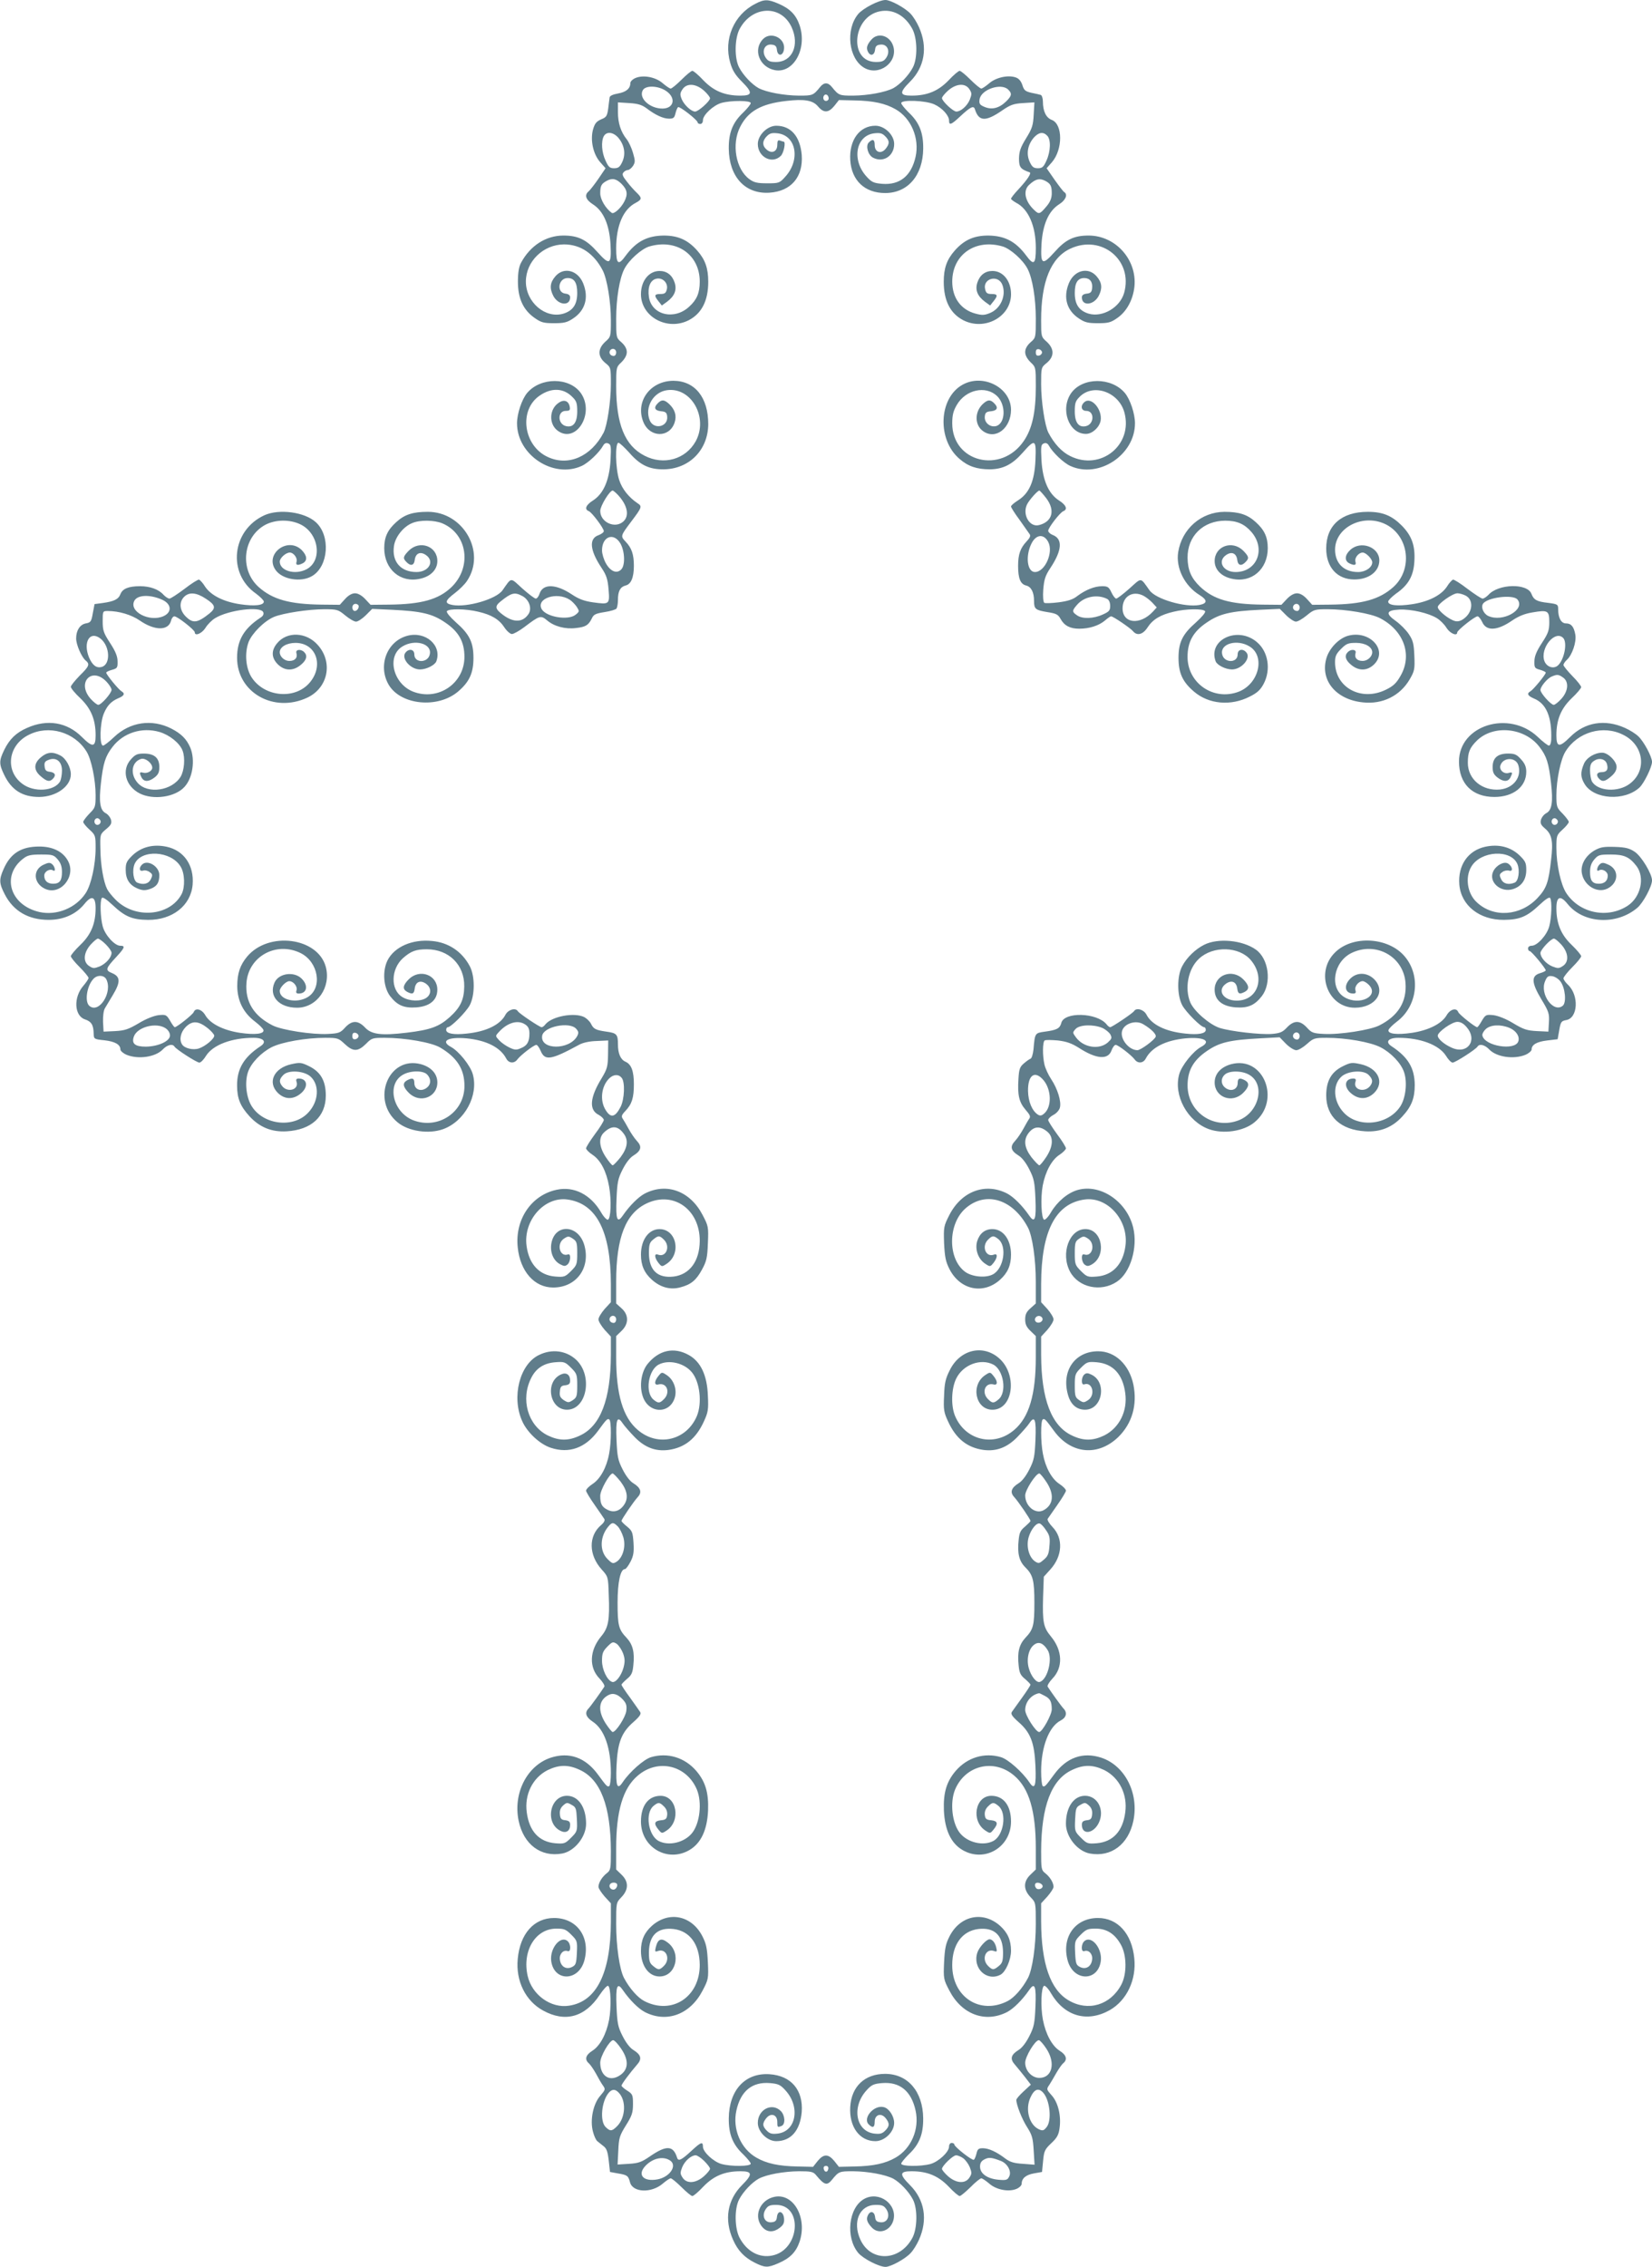 <?xml version="1.0" standalone="no"?>
<!DOCTYPE svg PUBLIC "-//W3C//DTD SVG 20010904//EN"
 "http://www.w3.org/TR/2001/REC-SVG-20010904/DTD/svg10.dtd">
<svg version="1.0" xmlns="http://www.w3.org/2000/svg"
 width="933pt" height="1280pt" viewBox="0 0 933 1280"
 preserveAspectRatio="xMidYMid meet">
<g transform="translate(0,1280) scale(0.1,-0.1)"
fill="#607d8b" stroke="none">
<path d="M4265 12778 c-121 -62 -179 -200 -141 -332 13 -45 29 -70 67 -108 61
-61 59 -78 -9 -78 -89 0 -151 26 -209 86 -28 30 -56 54 -63 54 -6 0 -33 -22
-61 -50 -27 -27 -55 -50 -61 -50 -6 0 -25 13 -44 29 -40 36 -110 49 -154 31
-17 -7 -30 -20 -30 -29 0 -31 -24 -51 -70 -59 -28 -5 -46 -13 -47 -22 -1 -8
-5 -36 -8 -63 -6 -42 -10 -49 -40 -61 -27 -12 -36 -23 -46 -58 -16 -60 1 -139
41 -184 l30 -34 -40 -59 c-22 -32 -47 -64 -55 -71 -26 -21 -17 -48 24 -74 59
-38 92 -113 99 -225 6 -116 -4 -122 -74 -44 -62 70 -109 93 -192 93 -99 0
-187 -57 -239 -153 -12 -22 -18 -55 -18 -107 0 -95 30 -160 94 -205 37 -26 51
-30 110 -30 56 0 74 4 108 27 68 45 89 117 57 197 -30 76 -111 96 -158 40 -30
-35 -33 -67 -11 -110 28 -53 95 -59 95 -8 0 12 -9 19 -27 21 -52 6 -40 88 13
88 37 0 54 -26 54 -84 0 -65 -24 -100 -78 -117 -102 -30 -212 64 -212 181 0
114 98 209 215 210 93 0 169 -51 219 -147 25 -49 46 -177 46 -281 0 -92 0 -94
-32 -122 -43 -40 -43 -83 0 -119 32 -26 32 -26 32 -121 0 -97 -21 -234 -41
-273 -71 -135 -198 -191 -314 -138 -140 63 -167 267 -46 348 66 45 133 42 182
-7 25 -24 29 -36 29 -83 0 -64 -23 -93 -64 -83 -48 12 -48 86 -1 86 21 0 26 4
23 21 -5 35 -32 46 -62 25 -53 -34 -58 -117 -9 -156 104 -81 215 95 133 211
-65 90 -227 90 -303 0 -30 -36 -57 -117 -57 -171 0 -179 205 -314 365 -241 38
17 100 76 122 116 7 12 17 16 28 11 16 -6 17 -17 13 -96 -7 -113 -40 -188 -99
-226 -40 -25 -50 -50 -24 -60 18 -7 85 -97 85 -113 0 -7 -14 -17 -30 -23 -55
-19 -49 -85 17 -184 28 -42 35 -64 40 -122 7 -85 5 -86 -89 -73 -48 7 -79 18
-119 45 -89 59 -161 61 -181 6 -5 -17 -15 -30 -22 -30 -7 0 -41 26 -76 57 -70
64 -59 65 -112 -10 -35 -50 -200 -98 -283 -83 -46 9 -43 24 15 68 25 19 55 49
67 67 110 163 -20 391 -221 391 -84 0 -131 -15 -178 -58 -49 -44 -68 -85 -68
-147 0 -120 92 -198 202 -173 61 13 98 52 98 100 0 84 -99 120 -161 59 -33
-34 -35 -43 -13 -65 23 -24 42 -19 46 10 4 39 30 52 62 31 53 -35 19 -97 -52
-97 -89 0 -140 59 -127 147 7 51 53 109 102 129 43 19 125 18 171 -1 143 -60
169 -249 50 -362 -72 -68 -168 -95 -349 -97 l-106 -1 -31 33 c-19 20 -40 32
-57 32 -17 0 -37 -11 -56 -32 l-30 -33 -102 1 c-181 2 -278 29 -357 100 -109
99 -88 283 39 351 58 30 138 31 198 2 105 -51 126 -206 33 -254 -65 -33 -150
-8 -150 44 0 20 34 51 57 51 21 0 44 -31 38 -51 -7 -21 6 -24 36 -9 26 15 24
42 -7 74 -79 78 -211 -22 -148 -112 37 -54 143 -72 206 -35 94 55 106 229 21
305 -63 57 -206 76 -289 39 -185 -84 -212 -329 -48 -443 24 -18 44 -38 44 -45
0 -21 -51 -27 -133 -15 -94 14 -166 50 -199 100 -12 20 -28 37 -34 39 -5 2
-42 -21 -82 -52 -40 -30 -78 -55 -85 -55 -8 0 -22 10 -33 21 -27 31 -76 49
-133 49 -65 0 -99 -14 -111 -45 -11 -29 -36 -41 -101 -50 l-45 -6 -10 -52 c-8
-47 -12 -52 -39 -57 -33 -6 -55 -39 -55 -85 0 -35 30 -104 53 -124 26 -21 21
-33 -33 -86 -27 -28 -50 -56 -50 -63 0 -8 24 -37 54 -65 60 -58 86 -120 86
-209 0 -68 -17 -70 -78 -9 -83 83 -195 102 -309 51 -62 -27 -99 -63 -129 -124
-30 -62 -30 -80 0 -142 42 -86 103 -124 198 -124 96 1 178 60 178 128 0 40
-28 90 -59 106 -43 23 -75 20 -110 -10 -42 -35 -42 -73 0 -108 34 -29 49 -32
67 -14 20 20 14 36 -16 40 -21 2 -28 9 -30 30 -3 23 2 30 24 38 42 16 74 -10
74 -61 0 -22 -5 -49 -10 -60 -31 -57 -149 -65 -215 -14 -98 74 -79 217 36 275
114 59 260 17 328 -94 27 -43 51 -160 51 -246 0 -66 -2 -71 -35 -104 -19 -20
-35 -41 -35 -47 0 -6 16 -26 35 -43 34 -31 35 -35 35 -104 0 -94 -25 -208 -56
-255 -55 -84 -163 -128 -260 -107 -169 38 -219 208 -90 304 22 17 42 21 98 21
64 0 72 -2 94 -28 17 -20 24 -40 24 -71 0 -48 -13 -66 -50 -66 -32 0 -50 17
-50 46 0 23 31 41 50 29 16 -10 11 21 -5 35 -13 11 -22 10 -50 -3 -61 -29 -56
-104 8 -135 87 -42 179 69 131 157 -28 52 -85 81 -162 81 -102 0 -163 -38
-202 -128 -26 -59 -25 -80 7 -142 49 -95 134 -144 248 -144 84 0 155 32 202
90 41 51 63 42 63 -24 0 -87 -26 -150 -86 -207 -30 -29 -54 -58 -54 -64 0 -7
22 -34 50 -62 27 -27 50 -55 50 -61 0 -6 -13 -25 -29 -44 -57 -65 -52 -170 9
-190 36 -12 48 -31 49 -80 1 -31 2 -32 61 -38 60 -7 90 -24 90 -52 0 -8 16
-22 35 -30 66 -27 164 -13 205 31 24 25 54 33 65 16 9 -16 126 -91 141 -91 8
0 25 17 38 39 39 61 144 101 268 101 59 0 77 -24 37 -49 -92 -61 -131 -127
-130 -221 0 -72 18 -116 70 -173 58 -63 126 -90 210 -85 139 8 221 83 221 202
0 83 -29 133 -93 165 -45 22 -52 23 -102 12 -98 -22 -136 -102 -76 -162 39
-38 87 -39 130 -3 44 37 37 84 -12 84 -13 0 -17 -5 -12 -19 14 -44 -51 -63
-82 -23 -18 23 -16 39 8 63 29 29 118 23 154 -11 50 -47 45 -138 -12 -200 -81
-91 -250 -74 -319 30 -33 49 -43 137 -24 195 17 52 74 111 134 142 58 29 193
53 303 53 70 0 75 -2 110 -35 47 -44 74 -44 119 0 33 34 38 35 107 35 115 0
264 -26 313 -55 95 -56 137 -122 137 -216 1 -148 -147 -248 -288 -195 -115 44
-153 201 -62 256 42 26 118 27 140 2 24 -26 21 -59 -7 -77 -32 -21 -66 -5 -66
30 0 27 -11 31 -41 15 -27 -15 -24 -37 10 -71 62 -62 161 -25 161 59 0 49 -35
87 -93 103 -183 49 -284 -203 -132 -328 61 -51 176 -68 257 -39 122 44 202
191 168 311 -14 49 -79 130 -124 154 -60 33 -15 57 88 48 113 -11 192 -51 225
-114 14 -27 45 -30 63 -5 18 24 93 82 107 82 6 0 17 -16 25 -35 24 -56 59 -50
217 36 22 12 59 20 100 21 l64 3 -1 -78 c-1 -70 -5 -83 -36 -135 -67 -109 -73
-179 -17 -207 16 -9 29 -22 29 -29 0 -7 -22 -43 -50 -80 -27 -37 -50 -73 -50
-80 0 -7 17 -24 37 -37 45 -30 78 -93 93 -179 14 -77 10 -182 -7 -187 -6 -2
-24 16 -38 41 -59 101 -153 149 -251 128 -143 -30 -237 -168 -220 -326 14
-135 94 -226 200 -226 130 0 211 109 177 236 -33 123 -172 127 -188 7 -6 -48
14 -93 51 -112 21 -11 28 -12 41 -1 18 15 21 64 3 57 -47 -17 -67 60 -23 89
23 15 27 15 50 0 22 -15 25 -23 25 -82 0 -62 -2 -68 -35 -101 -33 -33 -39 -35
-89 -31 -90 7 -148 69 -162 172 -20 144 100 281 231 263 164 -23 244 -179 245
-476 l0 -104 -35 -38 c-19 -22 -35 -48 -35 -59 0 -11 16 -37 35 -59 l35 -38 0
-104 c-1 -250 -58 -401 -175 -455 -65 -31 -118 -30 -182 1 -112 56 -154 204
-93 324 27 55 72 84 136 89 50 4 56 2 89 -31 33 -33 35 -39 35 -101 0 -59 -3
-67 -25 -82 -23 -15 -27 -15 -51 0 -20 14 -25 24 -22 49 2 27 8 33 31 35 21 3
27 9 27 26 0 34 -22 49 -52 35 -92 -41 -65 -199 34 -199 112 0 148 192 52 282
-56 52 -137 63 -210 27 -109 -52 -156 -237 -95 -373 28 -64 100 -131 162 -151
103 -34 195 -1 266 95 49 67 53 71 64 65 12 -8 12 -128 -1 -194 -14 -77 -50
-142 -93 -170 -20 -13 -37 -30 -37 -38 0 -7 22 -43 48 -80 26 -38 51 -73 55
-80 5 -8 -3 -22 -19 -35 -71 -61 -70 -168 4 -250 36 -40 37 -41 40 -144 6
-143 -2 -185 -43 -234 -66 -79 -70 -176 -9 -238 18 -19 31 -40 27 -46 -15 -24
-78 -112 -90 -124 -22 -23 -14 -48 24 -73 66 -43 103 -148 103 -290 0 -37 -4
-70 -9 -74 -11 -6 -15 -2 -64 65 -71 97 -163 129 -267 95 -134 -45 -213 -201
-181 -356 28 -134 126 -207 246 -185 70 13 135 94 135 168 0 94 -44 158 -108
158 -99 0 -126 -158 -34 -199 30 -14 52 1 52 35 0 17 -6 23 -27 26 -23 2 -29
9 -31 34 -2 21 4 36 18 49 20 18 24 18 48 4 25 -13 27 -21 30 -82 3 -66 2 -69
-33 -104 -33 -33 -38 -35 -89 -31 -92 8 -147 68 -161 174 -14 101 33 196 118
239 64 31 117 32 182 1 117 -54 174 -204 175 -458 0 -100 -1 -108 -23 -125
-27 -21 -47 -54 -47 -77 0 -9 16 -33 35 -55 l35 -38 0 -104 c-1 -289 -80 -450
-235 -474 -103 -17 -211 61 -235 168 -32 141 44 267 162 267 44 0 54 -4 84
-34 34 -34 35 -37 32 -103 -3 -61 -6 -69 -28 -80 -33 -16 -64 3 -68 43 -4 31
20 56 44 47 20 -7 19 41 -1 57 -40 33 -101 -42 -92 -113 16 -117 154 -116 187
2 36 132 -41 241 -171 241 -113 0 -192 -89 -205 -231 -12 -124 44 -238 144
-292 124 -68 236 -37 319 89 20 30 41 53 47 51 16 -5 19 -122 6 -192 -16 -82
-52 -148 -95 -175 -37 -23 -45 -49 -19 -71 8 -7 26 -33 40 -58 13 -25 31 -56
40 -68 14 -20 13 -23 -16 -57 -40 -45 -59 -138 -41 -203 6 -24 17 -47 24 -53
7 -5 22 -18 35 -28 18 -13 24 -31 30 -82 l7 -64 43 -8 c55 -9 60 -13 70 -50
15 -59 122 -63 186 -7 19 16 38 29 44 29 6 0 34 -23 61 -50 28 -28 55 -50 61
-50 7 0 35 24 63 54 58 60 120 86 209 86 68 0 70 -17 9 -78 -83 -83 -102 -195
-51 -309 27 -61 63 -99 122 -129 58 -29 73 -30 135 -3 65 28 99 63 119 122 44
133 -33 273 -140 253 -88 -17 -125 -117 -66 -176 26 -26 61 -25 94 1 21 16 26
28 24 53 -4 41 -35 49 -40 9 -2 -22 -9 -29 -30 -31 -39 -5 -58 36 -34 73 13
20 24 25 59 25 154 0 134 -255 -22 -286 -73 -15 -143 23 -184 100 -28 53 -30
164 -3 216 23 45 73 97 111 118 46 24 141 41 228 42 67 0 80 -3 95 -21 47 -57
62 -62 90 -28 39 48 42 49 120 49 86 -1 182 -19 227 -42 38 -21 88 -73 111
-118 27 -52 25 -163 -3 -216 -71 -133 -235 -139 -294 -10 -46 101 -4 196 86
196 37 0 47 -4 61 -25 24 -37 5 -78 -34 -73 -21 2 -28 9 -30 31 -4 30 -27 36
-40 9 -11 -21 -6 -40 21 -69 39 -43 107 -20 123 42 22 89 -81 165 -165 119
-89 -49 -107 -217 -34 -305 28 -33 118 -79 154 -79 29 0 110 44 141 77 15 15
36 49 48 76 51 114 32 226 -51 309 -61 61 -59 78 9 78 89 0 151 -26 209 -86
28 -30 56 -54 63 -54 6 0 33 23 61 50 27 28 55 50 61 50 6 0 25 -13 44 -29 40
-36 110 -49 154 -31 17 7 30 20 30 29 0 31 24 51 70 59 l45 8 6 62 c5 56 10
66 46 100 32 30 42 47 47 85 10 69 -8 146 -45 186 -29 33 -30 34 -12 60 9 14
27 45 40 68 13 22 30 47 38 53 25 21 17 47 -20 70 -43 27 -79 93 -95 175 -14
72 -10 187 7 192 6 2 24 -16 38 -41 77 -132 205 -168 333 -96 96 55 151 172
138 293 -14 139 -94 227 -205 227 -130 0 -207 -109 -171 -241 33 -118 171
-119 187 -2 9 71 -52 146 -92 113 -20 -16 -21 -64 -1 -57 24 9 48 -16 44 -47
-4 -40 -35 -59 -68 -43 -22 11 -25 19 -28 80 -3 66 -2 69 32 103 30 30 40 34
84 34 62 0 108 -29 142 -90 34 -60 35 -165 3 -226 -61 -116 -188 -154 -298
-89 -103 60 -154 208 -155 444 l0 104 35 38 c19 22 35 46 35 55 0 23 -20 56
-47 77 -22 17 -23 25 -23 125 1 254 58 404 175 458 65 31 118 30 182 -1 85
-43 132 -138 118 -239 -14 -106 -69 -166 -161 -174 -51 -4 -56 -2 -89 31 -35
35 -36 38 -33 104 3 61 5 69 30 82 24 14 28 14 48 -4 14 -13 20 -28 18 -49 -2
-25 -8 -32 -30 -34 -22 -3 -28 -9 -28 -26 0 -59 66 -51 96 12 34 72 -7 152
-78 152 -64 0 -108 -64 -108 -158 0 -74 65 -155 135 -168 120 -22 218 51 246
185 32 155 -47 311 -181 356 -104 34 -196 2 -267 -95 -49 -67 -53 -71 -64 -65
-5 4 -9 41 -9 83 0 138 44 253 110 287 32 16 39 44 17 67 -12 12 -75 100 -90
124 -4 6 9 27 27 46 61 63 57 159 -9 238 -42 51 -48 80 -44 223 l4 114 37 41
c69 76 74 176 12 240 -18 19 -31 40 -27 46 4 6 29 41 55 79 26 37 48 73 48 80
0 8 -17 25 -37 38 -43 28 -79 93 -93 170 -13 66 -13 186 -1 194 11 6 15 2 64
-65 96 -131 248 -145 363 -34 78 77 108 181 85 296 -24 113 -103 188 -199 188
-131 0 -208 -110 -171 -244 15 -56 49 -86 97 -86 99 0 126 158 34 199 -18 9
-28 9 -38 0 -18 -15 -19 -62 -1 -56 46 17 66 -60 22 -89 -23 -15 -27 -15 -50
0 -22 15 -25 23 -25 82 0 62 2 68 35 101 33 33 39 35 89 31 92 -8 147 -68 161
-174 14 -101 -33 -196 -118 -239 -64 -31 -117 -32 -182 -1 -117 54 -174 205
-175 455 l0 104 35 38 c19 22 35 48 35 59 0 11 -16 37 -35 59 l-35 38 0 104
c1 297 81 453 245 476 131 18 251 -119 231 -263 -14 -103 -72 -165 -162 -172
-50 -4 -56 -2 -89 31 -33 33 -35 39 -35 101 0 59 3 67 25 82 23 15 27 15 50 0
44 -29 24 -106 -22 -89 -19 7 -16 -42 2 -57 13 -10 20 -11 39 -1 88 48 62 201
-34 201 -91 0 -141 -138 -87 -240 48 -90 174 -118 265 -57 76 50 119 193 92
305 -35 147 -184 249 -313 213 -57 -16 -116 -66 -152 -127 -14 -25 -32 -43
-38 -41 -16 5 -21 123 -8 193 15 79 51 145 94 173 20 13 37 30 37 37 0 7 -22
43 -50 80 -27 37 -50 73 -50 80 0 7 13 20 30 29 16 8 33 27 36 41 9 34 -13
106 -49 160 -16 24 -33 61 -38 82 -12 51 -11 129 1 137 6 4 39 3 75 0 49 -6
77 -16 117 -41 100 -65 167 -70 186 -14 6 16 16 30 23 30 14 0 89 -58 107 -82
18 -25 49 -22 63 5 33 63 112 103 225 114 103 9 148 -15 88 -48 -45 -24 -110
-105 -124 -154 -34 -120 46 -267 168 -311 81 -29 196 -12 257 39 152 125 51
377 -132 328 -58 -16 -93 -54 -93 -103 0 -84 99 -121 161 -59 34 34 37 56 10
71 -30 16 -41 12 -41 -15 0 -35 -34 -51 -66 -30 -29 19 -32 55 -6 78 26 23 99
22 139 -3 91 -55 53 -212 -62 -256 -141 -54 -288 47 -288 197 0 84 32 142 110
195 70 48 128 62 299 71 l111 6 36 -37 c20 -20 46 -36 58 -36 12 0 39 16 60
35 37 33 43 35 112 35 110 0 245 -24 303 -53 60 -31 117 -90 134 -142 19 -57
9 -146 -22 -193 -70 -106 -240 -123 -321 -32 -57 62 -62 153 -12 200 36 34
125 40 154 11 24 -24 26 -40 9 -63 -32 -40 -97 -21 -83 23 5 14 1 19 -12 19
-49 0 -56 -47 -12 -84 43 -36 91 -35 130 3 60 60 22 140 -76 162 -50 11 -57
10 -102 -12 -64 -32 -93 -82 -93 -165 0 -119 82 -194 221 -202 84 -5 152 22
208 83 53 57 71 104 71 179 -1 95 -37 156 -129 217 -40 25 -22 49 37 49 124 0
229 -40 268 -101 13 -22 30 -39 38 -39 15 0 132 75 141 91 11 17 41 9 65 -16
41 -44 139 -58 205 -31 19 8 35 22 35 30 0 27 29 44 88 51 l59 7 9 51 c8 47
12 52 39 57 67 11 74 140 10 200 -14 13 -25 29 -25 36 0 7 23 36 50 63 28 28
50 55 50 62 0 6 -24 35 -54 64 -60 57 -86 120 -86 207 0 66 22 75 63 24 89
-111 276 -122 394 -22 33 28 83 121 83 155 0 37 -59 135 -97 161 -30 20 -51
26 -112 28 -64 2 -82 -1 -116 -20 -52 -31 -80 -82 -71 -130 13 -69 86 -113
143 -86 64 31 69 106 8 135 -28 13 -37 14 -50 3 -16 -14 -21 -45 -5 -35 19 12
50 -6 50 -29 0 -29 -18 -46 -50 -46 -37 0 -50 18 -50 66 0 31 7 51 24 71 22
26 30 28 94 28 75 0 105 -14 145 -66 48 -65 23 -175 -50 -223 -114 -75 -272
-43 -347 71 -31 47 -56 161 -56 255 0 69 1 73 35 104 19 17 35 37 35 43 0 6
-16 27 -35 47 -33 33 -35 38 -35 104 0 86 24 203 51 246 68 111 214 153 328
94 115 -58 134 -201 36 -275 -66 -51 -184 -43 -215 14 -5 11 -10 38 -10 60 0
31 5 44 23 55 29 20 66 10 73 -20 8 -30 -2 -44 -32 -44 -26 0 -32 -18 -12 -38
18 -18 33 -15 67 14 21 18 31 35 31 54 0 32 -49 80 -81 80 -43 0 -90 -29 -104
-64 -20 -48 -19 -75 5 -114 53 -86 224 -97 309 -19 26 24 71 116 71 145 0 29
-46 115 -77 144 -15 15 -49 36 -76 48 -114 51 -226 32 -309 -51 -61 -61 -78
-59 -78 9 0 89 26 151 86 209 30 28 54 57 54 63 0 7 -22 35 -50 63 -27 28 -50
56 -50 62 0 7 9 20 20 30 29 27 54 99 47 141 -8 45 -23 64 -53 64 -27 0 -44
31 -44 80 0 27 -3 29 -57 36 -64 7 -81 17 -94 51 -23 61 -187 57 -243 -6 -11
-11 -25 -21 -33 -21 -7 0 -45 25 -85 55 -40 31 -77 54 -82 52 -6 -2 -22 -19
-34 -39 -33 -50 -105 -86 -199 -100 -82 -12 -133 -6 -133 15 0 7 20 27 44 45
70 48 100 101 104 184 5 86 -14 141 -69 198 -57 58 -109 80 -194 80 -149 0
-235 -77 -235 -207 0 -107 63 -175 159 -175 82 0 141 45 141 108 0 75 -105
114 -164 59 -31 -28 -34 -60 -7 -75 30 -15 43 -12 36 9 -6 21 18 51 41 51 19
0 54 -36 54 -55 0 -29 -38 -55 -80 -55 -80 0 -130 49 -130 127 1 128 164 207
291 140 127 -68 148 -252 39 -351 -79 -71 -176 -98 -357 -100 l-102 -1 -30 33
c-19 21 -39 32 -56 32 -17 0 -38 -12 -57 -32 l-31 -33 -106 1 c-185 2 -277 29
-354 102 -49 47 -69 93 -70 162 -1 123 88 210 213 210 65 0 108 -18 147 -63
84 -96 33 -227 -89 -227 -71 0 -105 62 -52 97 32 21 58 8 62 -31 4 -29 23 -34
46 -10 22 22 20 31 -13 65 -62 61 -161 25 -161 -59 0 -48 37 -87 98 -100 110
-25 202 53 202 173 0 62 -19 103 -68 147 -47 43 -94 58 -177 58 -131 -1 -240
-96 -261 -228 -14 -89 36 -190 121 -242 45 -28 45 -47 -1 -56 -82 -15 -247 33
-282 83 -53 74 -42 74 -113 10 -35 -31 -69 -57 -75 -57 -6 0 -18 16 -27 35
-14 30 -21 35 -52 35 -43 0 -93 -20 -140 -55 -25 -20 -53 -29 -106 -36 -39 -5
-76 -6 -81 -3 -6 4 -9 35 -6 75 5 58 11 78 41 123 66 100 70 164 11 186 -13 5
-24 16 -24 23 0 17 67 104 86 111 25 10 15 35 -25 60 -59 38 -92 113 -99 226
-4 79 -3 90 13 96 11 5 21 1 28 -11 22 -40 84 -99 122 -116 160 -73 365 62
365 241 0 54 -27 135 -57 171 -76 90 -238 90 -303 0 -64 -91 -14 -231 83 -231
36 0 75 36 83 74 11 63 -52 138 -91 106 -25 -21 -19 -50 10 -50 47 0 46 -74
-1 -86 -41 -10 -64 19 -64 83 0 47 4 59 28 83 77 77 220 27 252 -88 51 -184
-134 -333 -306 -247 -47 23 -90 69 -123 132 -20 39 -41 176 -41 273 0 95 0 95
32 121 43 36 43 79 0 119 -32 28 -32 30 -32 122 0 218 55 353 165 404 176 82
355 -65 304 -249 -23 -83 -122 -141 -201 -118 -54 17 -78 52 -78 117 0 58 17
84 54 84 31 0 48 -22 44 -57 -2 -22 -9 -29 -30 -31 -19 -2 -28 -9 -28 -21 0
-51 67 -45 95 8 22 43 19 75 -11 110 -47 56 -128 36 -158 -40 -32 -80 -11
-152 57 -197 34 -23 52 -27 108 -27 59 0 73 4 110 30 53 37 88 103 96 177 15
152 -107 288 -259 288 -83 0 -130 -23 -192 -93 -70 -78 -80 -72 -74 44 7 112
40 187 99 225 37 23 51 55 30 69 -6 3 -30 35 -55 70 l-45 65 30 34 c62 72 62
215 -1 239 -32 12 -50 49 -50 104 0 18 -6 35 -12 37 -7 2 -31 8 -53 12 -34 8
-42 14 -51 44 -8 23 -20 37 -38 43 -44 15 -113 -1 -150 -34 -19 -16 -38 -29
-44 -29 -6 0 -34 23 -61 50 -28 28 -55 50 -61 50 -7 0 -35 -24 -63 -54 -58
-60 -120 -86 -209 -86 -68 0 -70 17 -9 78 83 83 102 195 51 309 -12 27 -33 61
-48 76 -31 33 -112 77 -141 77 -36 0 -126 -46 -154 -79 -73 -88 -55 -252 34
-304 82 -48 188 28 165 118 -16 62 -84 85 -123 43 -27 -30 -32 -49 -21 -70 13
-27 36 -21 40 10 2 21 9 28 30 30 39 5 58 -36 34 -73 -13 -20 -24 -25 -59 -25
-154 0 -134 255 22 286 73 15 143 -23 184 -100 28 -53 30 -164 3 -216 -23 -45
-73 -97 -111 -118 -45 -23 -141 -41 -227 -42 -78 0 -81 1 -120 49 -22 27 -44
27 -66 0 -39 -48 -42 -49 -120 -49 -86 1 -182 19 -227 42 -38 21 -88 73 -111
118 -27 52 -25 163 3 216 71 133 235 139 294 10 46 -101 3 -196 -88 -196 -35
0 -46 5 -59 25 -24 37 -5 78 34 73 21 -2 28 -9 30 -31 5 -38 36 -33 40 7 7 61
-74 100 -118 56 -59 -59 -22 -159 66 -176 106 -20 184 121 140 253 -20 59 -54
94 -119 122 -60 26 -81 26 -132 -1z m-290 -489 c19 -17 35 -37 35 -44 0 -16
-66 -75 -84 -75 -22 0 -62 37 -76 70 -10 25 -10 34 4 55 24 37 75 34 121 -6z
m1500 7 c14 -21 14 -28 2 -59 -15 -36 -51 -67 -76 -67 -18 0 -81 59 -81 76 0
7 16 26 35 43 46 40 97 43 120 7z m-1714 -9 c59 -39 46 -100 -20 -100 -72 0
-135 59 -111 103 15 29 86 27 131 -3z m1933 7 c23 -22 20 -36 -12 -67 -39 -38
-80 -48 -121 -31 -27 11 -32 18 -29 41 6 57 122 97 162 57z m-1014 -50 c0 -8
-7 -14 -15 -14 -15 0 -21 21 -9 33 10 9 24 -2 24 -19z m-60 -45 c32 -38 59
-37 92 3 l26 33 88 -2 c106 -2 175 -17 232 -50 88 -50 136 -164 113 -268 -24
-108 -89 -161 -189 -153 -48 4 -60 10 -88 41 -85 93 -61 230 42 244 34 4 46 1
63 -16 26 -26 26 -42 3 -71 -26 -32 -62 -20 -62 21 0 32 -11 37 -34 14 -18
-19 -4 -70 24 -85 58 -31 120 9 120 77 0 51 -54 103 -106 103 -90 0 -149 -82
-142 -194 7 -115 82 -186 197 -186 128 0 213 99 215 250 1 91 -22 149 -83 206
-22 22 -41 45 -41 52 0 20 137 15 186 -7 45 -20 84 -63 84 -92 0 -28 12 -24
61 22 60 56 78 65 85 42 22 -70 61 -71 155 -6 45 31 64 38 118 41 l63 4 -4
-69 c-3 -61 -9 -79 -43 -134 -32 -52 -39 -74 -40 -114 0 -49 8 -60 60 -78 12
-4 -12 -41 -64 -97 -23 -24 -41 -48 -41 -52 0 -4 13 -14 29 -23 69 -35 111
-131 111 -255 0 -93 -11 -102 -55 -42 -59 79 -121 111 -214 112 -81 0 -136
-25 -189 -85 -45 -51 -62 -100 -62 -176 0 -107 37 -179 110 -217 121 -62 270
19 270 147 0 75 -45 131 -105 131 -41 0 -71 -23 -85 -65 -14 -42 0 -77 43
-109 l29 -21 19 24 c26 32 24 41 -11 41 -24 0 -31 5 -36 26 -16 62 74 86 97
26 23 -60 -9 -134 -69 -159 -31 -13 -45 -14 -82 -4 -83 22 -132 89 -132 181 0
153 132 244 286 198 44 -14 114 -76 140 -127 27 -52 46 -167 46 -280 0 -107 0
-108 -30 -134 -20 -18 -30 -37 -30 -55 0 -18 11 -38 30 -57 30 -28 30 -30 30
-136 0 -146 -20 -239 -68 -309 -128 -188 -404 -120 -404 100 0 46 6 70 26 104
50 86 163 111 227 50 52 -50 48 -156 -6 -170 -34 -8 -67 20 -63 55 2 21 9 27
36 29 35 4 42 21 16 46 -21 21 -36 20 -63 -5 -48 -45 -47 -120 2 -154 71 -50
157 18 157 122 -1 125 -159 206 -275 140 -134 -76 -143 -310 -16 -418 48 -42
98 -59 172 -59 74 1 126 27 185 94 70 80 77 76 72 -41 -5 -120 -35 -188 -98
-228 -22 -14 -40 -29 -40 -35 0 -5 21 -39 48 -75 26 -37 51 -73 57 -81 7 -9 2
-21 -17 -41 -35 -37 -48 -73 -48 -138 0 -71 13 -103 45 -111 29 -7 45 -38 45
-87 0 -46 8 -52 74 -63 51 -8 62 -13 76 -39 21 -38 54 -55 105 -55 57 0 110
17 144 45 16 14 32 25 36 25 12 0 110 -67 124 -84 23 -28 56 -19 82 21 29 45
73 72 148 89 69 17 167 18 177 3 4 -7 -17 -32 -50 -62 -78 -68 -100 -114 -100
-202 0 -85 23 -135 86 -189 84 -73 210 -84 317 -29 42 21 60 38 78 72 42 80
26 182 -39 236 -109 92 -278 12 -232 -110 9 -21 56 -45 92 -45 54 0 108 63 82
95 -20 25 -50 19 -50 -10 0 -52 -81 -49 -88 4 -9 58 86 83 155 41 91 -55 53
-212 -62 -256 -141 -53 -288 48 -288 197 0 85 32 143 110 195 72 49 134 63
300 71 l111 5 36 -36 c20 -20 45 -36 55 -36 11 0 38 16 61 35 40 33 46 35 118
35 104 0 244 -24 295 -50 136 -70 185 -208 117 -326 -23 -41 -41 -58 -82 -78
-139 -69 -288 11 -288 155 0 33 6 47 34 75 30 30 40 34 85 34 52 0 91 -23 91
-53 0 -25 -27 -49 -54 -49 -32 0 -48 18 -40 45 6 20 -25 24 -44 5 -20 -20 -14
-45 19 -72 43 -36 91 -35 130 3 80 80 -26 195 -148 161 -53 -15 -108 -73 -123
-131 -33 -123 57 -230 208 -245 110 -12 209 37 263 129 28 48 30 58 27 133 -3
69 -7 87 -31 123 -15 23 -48 56 -73 74 -61 43 -55 61 19 65 66 3 165 -19 213
-49 18 -11 43 -36 54 -55 20 -31 60 -48 60 -25 0 12 99 91 115 91 6 0 18 -15
26 -32 23 -53 85 -50 169 8 37 25 71 39 115 46 87 15 95 10 95 -55 0 -46 -6
-63 -42 -118 -30 -46 -42 -75 -42 -103 -1 -36 2 -40 32 -48 17 -5 32 -12 32
-16 0 -11 -70 -96 -86 -105 -23 -13 -16 -26 19 -41 71 -29 102 -105 98 -233
-1 -18 -6 -33 -13 -33 -6 0 -35 22 -63 49 -163 154 -445 66 -445 -139 0 -125
75 -200 200 -200 107 0 180 58 180 142 0 28 -8 47 -29 70 -25 28 -36 33 -74
33 -59 0 -87 -25 -87 -76 0 -29 6 -42 26 -58 33 -26 60 -27 74 -2 14 28 13 33
-8 27 -28 -9 -56 16 -48 42 15 47 86 48 101 2 21 -67 -26 -130 -104 -138 -100
-9 -181 58 -181 151 0 60 11 85 51 125 94 92 271 74 354 -36 40 -52 52 -90 65
-204 12 -106 5 -152 -26 -169 -14 -7 -27 -24 -31 -38 -5 -20 0 -30 24 -50 38
-33 46 -72 33 -178 -14 -126 -26 -160 -77 -214 -95 -101 -246 -113 -341 -25
-55 49 -69 142 -32 203 54 90 224 99 260 14 15 -37 6 -97 -16 -105 -35 -14
-64 -6 -76 20 -11 23 -10 28 7 40 10 8 27 11 38 8 24 -8 20 24 -6 40 -22 14
-66 -9 -83 -43 -30 -60 41 -124 112 -101 48 16 74 53 74 108 0 40 -5 50 -39
83 -50 47 -117 64 -192 48 -98 -21 -156 -105 -147 -214 10 -118 114 -200 252
-199 89 1 130 18 200 84 36 34 57 47 61 39 11 -17 8 -110 -5 -159 -13 -50 -68
-110 -99 -110 -12 0 -21 -6 -21 -15 0 -8 4 -15 9 -15 10 0 91 -98 91 -109 0
-4 -15 -11 -32 -16 -51 -15 -49 -53 7 -147 42 -69 46 -82 43 -130 l-3 -53 -65
3 c-55 3 -75 9 -133 44 -41 25 -84 42 -112 46 -42 4 -45 3 -66 -32 -11 -20
-23 -36 -26 -36 -12 0 -101 71 -107 85 -10 27 -46 17 -66 -18 -28 -48 -103
-85 -197 -99 -84 -12 -136 -6 -131 16 2 8 23 29 48 48 115 87 136 258 44 367
-92 110 -296 122 -395 22 -113 -112 -41 -311 113 -311 117 0 178 91 109 161
-40 39 -97 41 -135 3 -39 -39 -30 -84 17 -84 13 0 17 5 12 19 -6 21 18 51 41
51 8 0 23 -9 34 -20 64 -64 -52 -122 -138 -70 -85 52 -61 199 41 249 138 67
294 -20 305 -169 8 -106 -41 -186 -148 -240 -51 -26 -224 -53 -313 -48 -61 3
-70 7 -96 36 -39 42 -73 42 -113 0 -24 -26 -39 -32 -84 -36 -66 -5 -232 14
-296 34 -57 19 -143 93 -165 143 -34 80 -13 191 49 248 79 74 227 70 293 -9
83 -99 38 -228 -80 -228 -78 0 -114 60 -59 97 32 21 58 8 62 -31 4 -28 13 -32
43 -16 27 15 24 37 -10 71 -62 61 -161 25 -161 -59 0 -59 42 -94 118 -100 70
-5 108 11 149 64 56 74 39 210 -34 262 -76 54 -215 67 -293 27 -48 -24 -98
-72 -123 -120 -30 -56 -30 -164 0 -221 21 -39 106 -124 124 -124 5 0 9 -7 9
-15 0 -21 -42 -29 -115 -21 -111 11 -191 50 -220 107 -15 29 -57 41 -70 20 -7
-12 -125 -91 -135 -91 -4 0 -14 7 -21 17 -55 66 -239 71 -255 7 -8 -31 -25
-40 -92 -49 -57 -8 -57 -7 -65 -100 -3 -27 -10 -51 -17 -53 -6 -2 -23 -14 -38
-27 -22 -19 -27 -32 -30 -88 -6 -91 4 -131 40 -173 26 -30 30 -39 20 -52 -7
-10 -21 -35 -33 -57 -12 -22 -32 -52 -46 -67 -30 -32 -25 -55 20 -83 20 -12
43 -43 61 -79 26 -51 30 -72 34 -166 5 -116 -4 -139 -35 -94 -40 58 -89 106
-125 125 -123 63 -257 13 -326 -121 -32 -63 -33 -68 -30 -160 4 -78 9 -104 31
-147 60 -116 189 -144 284 -60 44 39 63 82 63 143 0 84 -44 144 -105 144 -42
0 -72 -24 -86 -68 -14 -47 6 -102 46 -128 27 -18 28 -17 46 5 23 29 25 56 3
47 -46 -18 -72 46 -34 84 24 24 32 25 59 3 50 -41 30 -167 -32 -199 -40 -21
-115 -14 -155 14 -100 72 -100 270 1 359 114 100 268 53 353 -109 25 -48 44
-179 44 -305 l0 -123 -30 -27 c-23 -20 -30 -35 -30 -63 0 -27 7 -43 30 -65
l30 -29 0 -120 c0 -210 -38 -339 -122 -410 -114 -98 -276 -59 -334 79 -24 57
-21 154 6 210 38 79 138 117 210 80 59 -31 78 -158 29 -197 -27 -23 -35 -22
-59 2 -38 38 -16 95 31 83 25 -7 25 18 0 48 -18 22 -19 23 -46 5 -85 -56 -56
-196 40 -196 119 0 143 202 35 293 -92 78 -220 45 -276 -70 -24 -47 -30 -74
-32 -145 -4 -77 -1 -94 23 -145 44 -96 107 -147 200 -160 72 -9 132 13 190 72
27 28 58 63 68 78 31 47 40 23 35 -93 -4 -94 -8 -115 -34 -166 -18 -36 -41
-67 -61 -79 -42 -26 -50 -51 -25 -78 23 -25 92 -126 92 -135 0 -3 -14 -17 -31
-32 -26 -21 -32 -35 -36 -77 -8 -74 3 -118 37 -152 44 -43 52 -74 52 -201 0
-128 -6 -151 -51 -198 -35 -38 -46 -81 -38 -155 4 -42 10 -56 36 -77 17 -15
31 -29 31 -33 0 -3 -21 -36 -47 -72 -27 -37 -52 -73 -58 -81 -8 -11 1 -25 37
-57 69 -60 90 -117 96 -248 5 -115 -4 -139 -35 -92 -39 58 -118 128 -159 141
-94 28 -191 -1 -257 -78 -51 -60 -70 -123 -66 -223 5 -110 40 -185 105 -223
124 -73 274 15 274 161 0 90 -42 145 -111 145 -92 0 -116 -142 -34 -196 27
-18 28 -17 46 5 28 34 24 49 -13 53 -27 2 -34 8 -36 30 -2 17 4 34 17 47 26
26 33 26 60 4 49 -40 30 -167 -29 -198 -57 -30 -145 -9 -188 44 -45 55 -58
173 -28 246 58 138 220 177 334 79 84 -71 122 -200 122 -410 l0 -120 -30 -29
c-41 -39 -41 -84 0 -127 30 -31 30 -31 30 -152 0 -125 -19 -256 -44 -304 -31
-59 -78 -112 -115 -131 -156 -80 -314 23 -313 204 0 115 56 192 148 203 90 10
138 -35 139 -131 0 -50 -4 -62 -24 -78 -29 -24 -36 -24 -61 1 -39 39 -12 102
36 83 15 -5 16 -2 10 23 -7 26 -21 43 -37 44 -18 0 -59 -45 -69 -75 -29 -88
53 -166 131 -125 29 16 59 84 59 135 0 60 -19 103 -63 142 -96 84 -224 57
-284 -60 -22 -43 -27 -69 -31 -147 -4 -92 -3 -97 30 -160 70 -135 203 -184
326 -121 36 19 85 67 125 125 31 45 40 22 35 -94 -4 -94 -8 -115 -34 -166 -18
-36 -41 -67 -61 -79 -44 -27 -50 -51 -21 -83 13 -15 38 -46 57 -70 l33 -43
-41 -38 c-23 -21 -41 -42 -41 -48 0 -28 32 -109 61 -154 28 -44 33 -62 37
-131 l5 -81 -65 5 c-51 3 -73 10 -99 29 -51 39 -95 59 -128 59 -25 0 -30 -5
-36 -30 -4 -16 -10 -32 -15 -35 -9 -6 -110 73 -110 86 0 5 -7 9 -15 9 -9 0
-15 -9 -15 -21 0 -30 -59 -85 -105 -98 -56 -15 -165 -14 -165 2 0 6 19 29 41
51 61 57 84 115 83 206 -2 151 -87 250 -215 250 -115 0 -190 -71 -197 -186 -7
-112 52 -194 142 -194 52 0 106 52 106 103 0 38 -29 82 -58 89 -55 15 -121
-61 -86 -97 23 -23 34 -18 34 14 0 41 36 53 62 21 23 -29 23 -45 -3 -71 -17
-17 -29 -20 -63 -16 -103 14 -127 151 -42 244 28 31 40 37 88 41 100 8 165
-45 189 -155 23 -104 -24 -215 -113 -266 -57 -33 -126 -48 -232 -50 l-88 -2
-26 33 c-34 41 -60 41 -94 0 l-26 -33 -88 2 c-106 2 -175 17 -232 50 -89 51
-136 162 -113 266 24 110 89 163 189 155 48 -4 60 -10 88 -41 85 -93 61 -230
-42 -244 -34 -4 -46 -1 -63 16 -26 26 -26 42 -3 71 26 32 62 20 62 -21 0 -31
1 -32 24 -23 23 9 20 60 -4 84 -50 50 -130 9 -130 -67 0 -50 53 -103 104 -103
83 0 135 60 144 165 9 124 -60 205 -182 213 -137 9 -228 -89 -230 -248 -1 -91
22 -149 83 -206 22 -22 41 -45 41 -51 0 -16 -109 -17 -165 -2 -46 13 -105 68
-105 98 0 30 -11 26 -61 -20 -60 -56 -78 -65 -85 -42 -22 70 -61 71 -155 6
-45 -31 -64 -38 -118 -41 l-63 -4 4 78 c3 71 7 85 43 143 34 54 40 72 40 120
0 51 -2 57 -32 76 -18 11 -32 24 -33 28 0 9 49 74 88 119 29 32 23 56 -21 83
-20 12 -43 43 -61 79 -26 51 -30 72 -34 166 -5 116 4 139 35 94 40 -58 89
-106 125 -125 123 -63 256 -14 326 121 33 63 34 68 30 160 -4 78 -9 104 -31
147 -60 117 -188 144 -284 60 -44 -39 -63 -82 -63 -143 0 -84 44 -144 105
-144 92 0 125 130 48 190 -38 30 -57 23 -69 -24 -6 -25 -5 -28 10 -23 48 19
75 -44 36 -83 -25 -25 -32 -25 -61 -1 -20 16 -24 28 -24 78 1 96 49 141 139
131 92 -11 147 -87 148 -202 1 -182 -157 -285 -313 -205 -37 19 -84 72 -115
131 -25 48 -44 179 -44 304 0 121 0 121 30 152 41 43 41 88 0 127 l-30 29 0
120 c0 210 38 339 122 410 114 98 276 59 334 -79 30 -73 17 -191 -28 -246 -43
-53 -131 -74 -188 -44 -59 31 -78 158 -29 198 27 22 34 22 60 -4 13 -13 19
-30 17 -47 -2 -22 -9 -28 -35 -30 -38 -4 -42 -19 -14 -53 18 -22 19 -23 46 -5
82 54 58 196 -34 196 -69 0 -111 -55 -111 -145 0 -146 150 -234 274 -161 65
38 100 113 105 223 4 100 -15 163 -66 223 -66 77 -163 106 -257 78 -41 -13
-120 -83 -159 -141 -31 -47 -40 -23 -35 92 6 131 27 188 96 248 36 32 45 46
37 57 -5 8 -31 44 -57 81 -27 36 -48 69 -48 72 0 4 14 18 31 33 26 21 32 35
36 77 8 74 -3 117 -38 155 -45 47 -51 70 -51 199 0 115 16 189 41 189 6 0 20
19 32 42 17 33 20 54 17 106 -4 59 -7 68 -36 92 -18 14 -32 29 -32 32 0 9 69
110 92 135 25 27 17 52 -25 78 -20 12 -43 43 -61 79 -26 51 -30 72 -34 166 -5
116 4 140 35 93 10 -15 41 -50 68 -78 58 -59 118 -81 190 -72 93 13 156 64
200 160 24 52 27 68 23 146 -4 116 -41 193 -108 230 -84 47 -169 28 -233 -51
-35 -44 -47 -122 -27 -182 32 -98 152 -103 181 -8 14 47 -6 102 -46 128 -27
18 -28 17 -46 -5 -25 -30 -25 -55 0 -48 47 12 69 -45 31 -83 -24 -24 -32 -25
-59 -3 -49 40 -30 167 29 198 57 30 145 9 188 -44 45 -55 58 -173 28 -246 -58
-138 -220 -177 -334 -79 -84 71 -122 200 -122 410 l0 120 30 29 c42 40 42 91
0 128 l-30 27 0 123 c0 251 54 387 174 443 151 70 299 -36 298 -213 -1 -114
-57 -190 -148 -201 -90 -10 -138 35 -139 131 0 50 4 62 24 78 29 24 36 24 61
-1 38 -38 12 -102 -34 -84 -22 9 -20 -18 3 -47 18 -22 19 -23 46 -5 85 56 56
196 -40 196 -61 0 -105 -60 -105 -144 0 -61 19 -104 63 -143 49 -43 104 -57
159 -42 61 16 90 40 123 101 25 46 30 66 33 148 4 92 3 97 -30 160 -70 135
-203 184 -326 121 -36 -19 -85 -67 -125 -125 -31 -45 -40 -22 -35 94 4 94 8
115 34 166 18 36 41 67 61 79 45 28 50 51 20 83 -14 15 -34 45 -46 67 -12 22
-27 48 -33 57 -10 14 -8 22 14 45 37 39 48 74 48 151 0 74 -14 112 -47 127
-28 12 -43 46 -43 98 0 57 -7 64 -65 72 -62 9 -73 15 -88 46 -7 13 -24 29 -37
36 -56 28 -181 5 -219 -40 -7 -10 -17 -17 -22 -17 -11 0 -126 77 -134 90 -13
22 -54 10 -70 -19 -29 -57 -109 -96 -220 -107 -73 -8 -115 0 -115 21 0 8 4 15
9 15 18 0 103 85 124 124 30 57 30 165 0 221 -44 83 -121 134 -214 142 -111
11 -211 -33 -250 -109 -30 -60 -24 -151 14 -202 41 -53 79 -69 149 -64 76 6
118 41 118 100 0 84 -99 120 -161 59 -34 -34 -37 -56 -10 -71 30 -16 39 -12
43 16 4 39 30 52 62 31 33 -22 34 -60 4 -81 -31 -22 -96 -20 -135 4 -69 41
-66 159 4 221 45 39 72 49 134 49 124 0 213 -88 211 -210 -1 -75 -22 -119 -82
-173 -60 -54 -109 -72 -243 -88 -143 -17 -199 -10 -235 29 -40 42 -74 42 -113
0 -26 -29 -35 -33 -96 -36 -89 -5 -262 22 -313 48 -107 54 -156 134 -148 240
11 149 167 236 305 169 102 -50 126 -197 41 -249 -63 -38 -158 -17 -158 35 0
19 35 55 54 55 23 0 47 -30 41 -51 -5 -14 -1 -19 12 -19 47 0 56 45 17 84 -43
43 -129 31 -153 -21 -35 -77 24 -143 127 -143 112 0 193 115 162 231 -45 166
-323 202 -444 58 -40 -48 -56 -95 -56 -168 1 -82 34 -149 100 -199 25 -19 46
-40 48 -48 5 -22 -47 -28 -131 -16 -94 14 -169 51 -197 99 -20 35 -56 45 -66
18 -6 -14 -95 -85 -107 -85 -3 0 -15 16 -26 36 -21 35 -24 36 -66 32 -28 -4
-71 -21 -112 -46 -58 -34 -78 -41 -133 -44 l-65 -3 -3 55 c-1 31 3 64 10 76 7
12 28 46 45 75 44 73 44 104 -3 124 -41 17 -39 25 25 94 46 50 50 61 20 61
-31 0 -86 60 -99 110 -13 49 -16 142 -5 159 4 8 25 -5 61 -39 70 -66 111 -83
200 -84 138 -1 242 81 252 199 9 109 -49 193 -147 214 -75 16 -142 -1 -192
-48 -34 -33 -39 -44 -39 -82 0 -54 21 -86 67 -106 27 -11 42 -12 69 -3 39 13
54 35 54 79 0 49 -67 90 -98 59 -19 -19 -15 -40 6 -34 10 4 27 0 37 -8 17 -12
18 -17 7 -40 -12 -26 -41 -34 -76 -20 -22 8 -31 68 -16 105 36 85 206 76 260
-14 24 -38 26 -116 6 -155 -66 -126 -265 -143 -374 -31 -19 19 -40 45 -47 59
-20 40 -37 135 -38 226 -2 83 -2 83 32 112 28 23 33 33 28 53 -4 14 -17 31
-31 38 -31 17 -38 63 -26 169 13 114 25 152 65 204 61 80 166 114 266 85 57
-17 114 -63 130 -105 16 -41 10 -113 -11 -148 -49 -79 -185 -99 -242 -35 -45
50 -35 119 19 136 24 7 63 -24 63 -50 0 -18 -28 -34 -51 -28 -22 6 -23 0 -9
-28 14 -25 41 -24 74 2 20 16 26 29 26 58 0 51 -28 76 -87 76 -38 0 -49 -5
-74 -33 -54 -60 -30 -151 50 -192 77 -39 201 -21 253 37 47 51 61 152 33 221
-21 49 -51 79 -107 108 -110 56 -233 38 -323 -47 -28 -27 -57 -49 -63 -49 -21
0 -18 126 4 180 19 46 42 70 81 87 35 14 41 27 19 40 -16 9 -86 94 -86 105 0
4 15 11 33 16 29 8 32 12 31 48 0 28 -12 57 -42 103 -37 57 -42 71 -42 123 0
57 0 58 29 58 63 0 133 -21 181 -54 84 -58 161 -58 176 -1 3 14 12 25 19 25
17 0 115 -77 115 -90 0 -24 40 -7 60 24 11 19 36 44 54 55 75 47 259 70 273
34 4 -11 -1 -22 -18 -32 -92 -61 -130 -127 -130 -225 0 -196 207 -314 397
-225 118 56 146 201 58 298 -64 72 -172 77 -228 10 -35 -41 -34 -83 3 -120 39
-38 87 -39 130 -3 33 27 39 52 19 72 -19 19 -50 15 -44 -5 8 -27 -8 -45 -40
-45 -27 0 -54 24 -54 49 0 30 39 53 89 53 119 0 163 -133 76 -229 -83 -91
-248 -76 -321 30 -36 52 -44 139 -20 204 20 50 89 119 144 142 52 21 193 43
284 43 72 0 78 -2 118 -35 23 -19 50 -35 61 -35 10 0 35 16 55 36 l36 36 111
-5 c166 -8 228 -22 300 -71 78 -52 110 -110 110 -195 0 -149 -147 -250 -288
-197 -115 44 -153 201 -62 256 69 42 164 17 155 -41 -7 -53 -88 -56 -88 -4 0
29 -30 35 -50 10 -26 -32 28 -95 82 -95 36 0 83 24 92 45 34 90 -60 173 -164
145 -115 -31 -167 -169 -105 -276 68 -116 279 -136 393 -38 63 54 86 104 86
189 0 88 -22 134 -100 202 -33 30 -54 55 -50 62 10 15 108 14 177 -3 75 -17
119 -44 148 -89 13 -20 33 -37 42 -37 10 0 42 18 70 39 87 66 93 68 129 38 40
-34 103 -51 164 -43 54 6 70 16 89 55 10 22 22 27 72 35 33 5 63 14 67 20 4 6
8 28 8 49 0 49 13 73 43 81 31 7 47 45 47 111 0 64 -12 101 -47 137 -29 31
-29 32 32 113 61 81 63 86 35 104 -50 34 -87 81 -103 131 -21 64 -24 210 -4
210 6 0 34 -26 61 -56 60 -69 111 -94 191 -94 146 0 254 108 255 255 0 151
-75 244 -196 245 -132 0 -218 -118 -170 -234 37 -88 147 -89 176 -2 13 39 2
74 -31 105 -27 25 -42 26 -63 5 -26 -25 -19 -42 17 -46 26 -2 33 -8 35 -29 7
-60 -77 -78 -99 -21 -29 73 21 159 99 169 137 18 234 -156 161 -289 -57 -102
-181 -137 -289 -81 -111 57 -160 177 -160 392 0 106 0 108 30 136 19 19 30 39
30 57 0 18 -10 37 -30 55 -30 26 -30 27 -30 134 0 113 19 228 46 280 26 51 96
113 140 127 154 46 286 -45 286 -198 0 -63 -16 -102 -59 -141 -84 -79 -213
-48 -228 54 -8 55 7 95 41 103 36 9 69 -24 60 -60 -5 -21 -12 -26 -36 -26 -35
0 -37 -9 -11 -41 l19 -24 29 21 c43 32 57 67 43 109 -14 42 -44 65 -85 65 -60
0 -105 -56 -105 -131 0 -128 149 -209 270 -147 73 38 110 110 110 217 0 76
-17 125 -62 176 -53 60 -108 85 -189 85 -93 -1 -155 -33 -214 -112 -43 -60
-55 -51 -55 40 0 128 40 221 111 257 35 19 36 27 5 57 -14 13 -39 41 -55 62
-24 30 -29 42 -20 52 6 8 18 14 25 14 7 0 20 10 29 23 13 21 13 29 0 74 -8 28
-24 62 -35 76 -34 42 -50 93 -50 153 l0 56 64 -4 c49 -3 71 -10 97 -29 51 -39
95 -59 128 -59 25 0 30 5 36 30 4 16 10 32 15 35 9 6 110 -73 110 -86 0 -5 7
-9 15 -9 9 0 15 9 15 21 0 30 59 85 105 98 56 15 165 14 165 -1 0 -7 -19 -30
-41 -52 -61 -57 -84 -115 -83 -206 2 -159 93 -257 230 -248 122 8 191 89 182
213 -9 105 -61 165 -144 165 -50 0 -104 -53 -104 -103 0 -74 81 -116 130 -67
17 17 29 80 16 80 -2 0 -11 3 -20 6 -12 5 -16 -1 -16 -24 0 -39 -32 -52 -61
-26 -25 22 -24 49 2 75 17 17 29 20 63 16 104 -14 127 -151 41 -245 -32 -36
-36 -37 -102 -37 -55 0 -74 4 -100 23 -77 55 -103 199 -52 297 45 88 119 129
259 145 103 12 151 4 180 -31z m-1127 -178 c34 -41 42 -92 21 -136 -13 -28
-22 -35 -46 -35 -24 0 -32 7 -48 43 -22 46 -26 108 -10 138 16 28 54 24 83
-10z m2421 13 c22 -21 20 -89 -4 -141 -16 -36 -24 -43 -48 -43 -24 0 -33 7
-46 35 -21 44 -13 95 21 136 28 32 54 37 77 13z m-2403 -273 c32 -33 36 -58
15 -99 -19 -37 -59 -73 -71 -64 -34 24 -65 76 -65 110 0 42 6 54 35 70 32 18
55 14 86 -17z m2392 18 c30 -16 37 -28 37 -71 0 -25 -8 -47 -27 -70 -40 -48
-45 -50 -71 -25 -54 50 -66 111 -29 144 36 33 58 38 90 22z m-2423 -969 c0
-11 -6 -20 -14 -20 -18 0 -29 16 -21 30 11 18 35 11 35 -10z m2405 0 c0 -8 -8
-16 -17 -18 -13 -2 -18 3 -18 18 0 15 5 20 18 18 9 -2 17 -10 17 -18z m-2393
-807 c52 -57 64 -116 28 -148 -47 -42 -130 -4 -130 60 0 28 53 115 70 115 4 0
18 -12 32 -27z m2416 -15 c53 -69 36 -134 -40 -153 -54 -14 -96 61 -67 118 13
25 59 77 69 77 3 0 20 -19 38 -42z m12 -248 c31 -58 -18 -170 -75 -170 -44 0
-55 91 -19 162 26 51 69 55 94 8z m-2416 -9 c25 -44 28 -124 4 -147 -25 -25
-60 -11 -86 35 -12 21 -22 54 -22 73 0 79 66 104 104 39z m-2341 -312 c54 -35
58 -52 20 -83 -68 -54 -93 -58 -134 -17 -35 35 -39 81 -9 111 28 28 69 25 123
-11z m1786 16 c39 -20 57 -70 36 -102 -32 -48 -83 -50 -143 -6 -46 34 -49 49
-16 76 62 50 80 55 123 32z m3509 1 c15 -8 38 -26 51 -40 l24 -26 -22 -24
c-73 -78 -171 -67 -171 19 0 68 58 102 118 71z m1817 2 c48 -22 45 -93 -7
-131 -17 -13 -34 -18 -50 -14 -35 9 -97 59 -98 79 0 18 84 78 111 78 10 0 30
-5 44 -12z m-7358 -25 c52 -24 55 -70 7 -92 -80 -36 -198 26 -165 87 18 34 90
36 158 5z m2300 1 c13 -8 30 -26 40 -40 16 -26 16 -27 -6 -45 -42 -34 -167
-13 -192 32 -32 60 85 99 158 53z m3036 4 c10 -5 17 -20 17 -39 0 -26 -6 -33
-42 -49 -52 -24 -116 -26 -146 -4 -28 19 -28 26 1 59 40 47 115 61 170 33z
m2317 -3 c47 -57 -83 -131 -165 -93 -26 12 -42 48 -30 68 23 37 170 55 195 25z
m-6547 -31 c9 -10 -4 -34 -19 -34 -8 0 -14 9 -14 20 0 19 19 27 33 14z m5317
-14 c0 -11 -6 -20 -14 -20 -18 0 -29 16 -21 30 11 18 35 11 35 -10z m-6771
-177 c53 -44 56 -146 5 -159 -30 -8 -52 10 -71 53 -36 88 5 155 66 106z m8259
5 c26 -26 6 -126 -31 -157 -25 -20 -63 -6 -75 27 -25 72 60 176 106 130z
m-8225 -249 c15 -16 27 -36 27 -44 0 -19 -58 -85 -75 -85 -7 0 -27 16 -44 35
-80 92 9 184 92 94z m8225 25 c33 -23 30 -75 -9 -119 -17 -19 -37 -35 -44 -35
-16 0 -75 66 -75 84 0 19 39 66 64 76 30 13 39 12 64 -6z m-8262 -805 c10 -17
-13 -36 -27 -22 -12 12 -4 33 11 33 5 0 12 -5 16 -11z m8230 0 c10 -17 -13
-36 -27 -22 -12 12 -4 33 11 33 5 0 12 -5 16 -11z m-8199 -701 c18 -18 33 -39
33 -48 0 -26 -31 -61 -67 -77 -31 -12 -38 -12 -59 2 -36 23 -33 74 7 120 17
19 36 35 42 35 6 0 26 -14 44 -32z m8222 -3 c40 -46 43 -97 7 -120 -21 -14
-28 -14 -59 -2 -36 15 -67 51 -67 76 0 18 59 81 76 81 7 0 26 -16 43 -35z
m-8219 -194 c38 -72 -40 -197 -95 -151 -28 23 -15 112 22 152 21 24 60 23 73
-1z m8213 -13 c27 -36 35 -119 13 -137 -52 -43 -131 65 -100 138 11 27 18 32
40 29 15 -2 36 -15 47 -30z m-7638 -265 c19 -16 35 -34 35 -41 0 -18 -49 -59
-86 -72 -33 -11 -82 0 -96 23 -17 27 -8 69 22 99 37 36 71 34 125 -9z m1793
21 c16 -11 22 -25 22 -50 0 -47 -13 -69 -49 -83 -24 -11 -35 -10 -64 4 -19 9
-45 27 -57 40 -23 25 -23 25 -4 46 49 55 110 73 152 43z m3488 3 c46 -27 76
-57 71 -71 -7 -19 -85 -76 -103 -76 -48 0 -99 63 -87 108 11 42 77 64 119 39z
m1828 -18 c63 -74 3 -155 -85 -115 -43 19 -79 50 -79 68 0 21 80 78 111 78 18
0 36 -10 53 -31z m-7349 -5 c15 -10 25 -26 25 -41 0 -32 -66 -62 -136 -63 -62
0 -82 17 -68 57 19 54 126 82 179 47z m2319 -3 c14 -16 15 -23 6 -41 -43 -80
-210 -80 -198 1 7 52 154 82 192 40z m2971 5 c18 -8 39 -25 46 -37 10 -20 8
-25 -15 -46 -49 -42 -137 -28 -179 29 -20 27 -20 28 -2 48 22 24 98 27 150 6z
m2300 0 c38 -16 59 -48 50 -76 -18 -55 -191 -27 -203 33 -2 8 7 25 19 36 27
25 83 28 134 7z m-6500 -46 c0 -8 -8 -16 -17 -18 -13 -2 -18 3 -18 18 0 15 5
20 18 18 9 -2 17 -10 17 -18z m5315 0 c0 -11 -6 -20 -14 -20 -18 0 -29 16 -21
30 11 18 35 11 35 -10z m-3829 -236 c20 -24 16 -121 -6 -164 -31 -60 -56 -65
-85 -17 -33 53 -24 133 20 177 24 24 53 26 71 4z m2383 -14 c44 -53 47 -148 5
-186 -15 -14 -24 -16 -37 -8 -33 21 -55 74 -56 134 -1 91 39 118 88 60z
m-2374 -298 c31 -38 25 -82 -15 -136 -20 -25 -40 -46 -45 -46 -4 0 -22 21 -39
47 -38 58 -42 110 -8 140 41 38 75 37 107 -5z m2398 5 c33 -30 29 -82 -9 -140
-17 -26 -35 -47 -39 -47 -5 0 -25 21 -45 46 -39 52 -45 95 -19 132 31 44 69
47 112 9z m-2438 -1057 c0 -11 -6 -20 -14 -20 -18 0 -29 16 -21 30 11 18 35
11 35 -10z m2406 9 c9 -15 -11 -33 -30 -26 -9 4 -13 13 -10 22 7 17 30 20 40
4z m-2381 -925 c39 -52 45 -95 19 -132 -24 -35 -59 -45 -93 -27 -32 16 -41 33
-41 79 0 32 53 126 70 126 5 0 25 -21 45 -46z m2404 -1 c47 -70 41 -131 -16
-161 -45 -24 -103 23 -103 84 0 30 60 124 80 124 4 0 22 -21 39 -47z m-2420
-252 c11 -11 25 -39 32 -63 14 -52 -3 -112 -38 -136 -21 -13 -25 -12 -53 16
-45 46 -42 128 8 185 19 22 27 22 51 -2z m2419 -22 c20 -28 23 -43 19 -88 -3
-44 -9 -59 -32 -78 -24 -21 -29 -23 -49 -10 -34 23 -51 83 -37 135 13 46 45
86 64 79 7 -2 23 -19 35 -38z m-2389 -695 c11 -31 11 -48 2 -82 -13 -46 -45
-86 -64 -79 -28 9 -57 70 -57 119 0 42 5 54 30 80 28 28 32 29 53 16 12 -9 28
-33 36 -54z m2397 20 c31 -46 2 -166 -43 -181 -19 -7 -51 33 -63 79 -14 51 0
110 32 132 25 18 50 8 74 -30z m-2397 -282 c18 -20 22 -33 18 -64 -5 -35 -58
-118 -77 -118 -4 0 -22 22 -39 48 -46 72 -41 130 14 160 27 15 55 6 84 -26z
m2380 23 c32 -16 41 -33 41 -77 0 -31 -54 -128 -71 -128 -19 0 -79 94 -79 124
0 45 33 86 78 95 2 1 16 -6 31 -14z m-2416 -1061 c9 -10 -4 -34 -18 -34 -17 0
-28 17 -20 30 7 11 28 13 38 4z m2405 -11 c5 -18 -28 -29 -38 -12 -5 7 -6 17
-3 22 7 12 35 5 41 -10z m-2380 -921 c48 -70 41 -126 -18 -157 -54 -28 -100 8
-100 78 0 36 53 127 73 127 7 0 27 -21 45 -48z m2401 1 c54 -81 34 -166 -39
-166 -42 0 -80 40 -80 86 0 34 56 127 77 127 6 0 25 -21 42 -47z m-2416 -248
c45 -44 41 -142 -8 -191 -29 -29 -39 -30 -65 -4 -33 33 -23 145 18 193 18 21
36 22 55 2z m2399 -2 c38 -43 49 -157 19 -194 -16 -20 -22 -22 -44 -12 -54 25
-78 111 -48 178 22 49 46 58 73 28z m-1915 -385 c18 -18 33 -37 33 -44 0 -7
-16 -26 -35 -43 -46 -40 -97 -43 -120 -7 -14 21 -14 28 -2 59 15 36 51 67 76
67 8 0 30 -14 48 -32z m1462 16 c13 -9 30 -32 38 -51 12 -31 12 -38 -2 -59
-23 -36 -74 -33 -120 7 -19 17 -35 36 -35 42 0 17 62 77 80 77 8 0 26 -7 39
-16z m-1651 -16 c36 -30 -7 -91 -74 -104 -81 -15 -117 26 -68 77 43 45 104 56
142 27z m1865 0 c38 -15 62 -61 46 -89 -9 -19 -18 -21 -61 -17 -63 6 -103 35
-103 74 0 20 7 32 25 41 25 13 41 11 93 -9z m-975 -45 c-4 -22 -22 -20 -26 1
-2 10 3 16 13 16 10 0 15 -7 13 -17z"/>
</g>
</svg>
